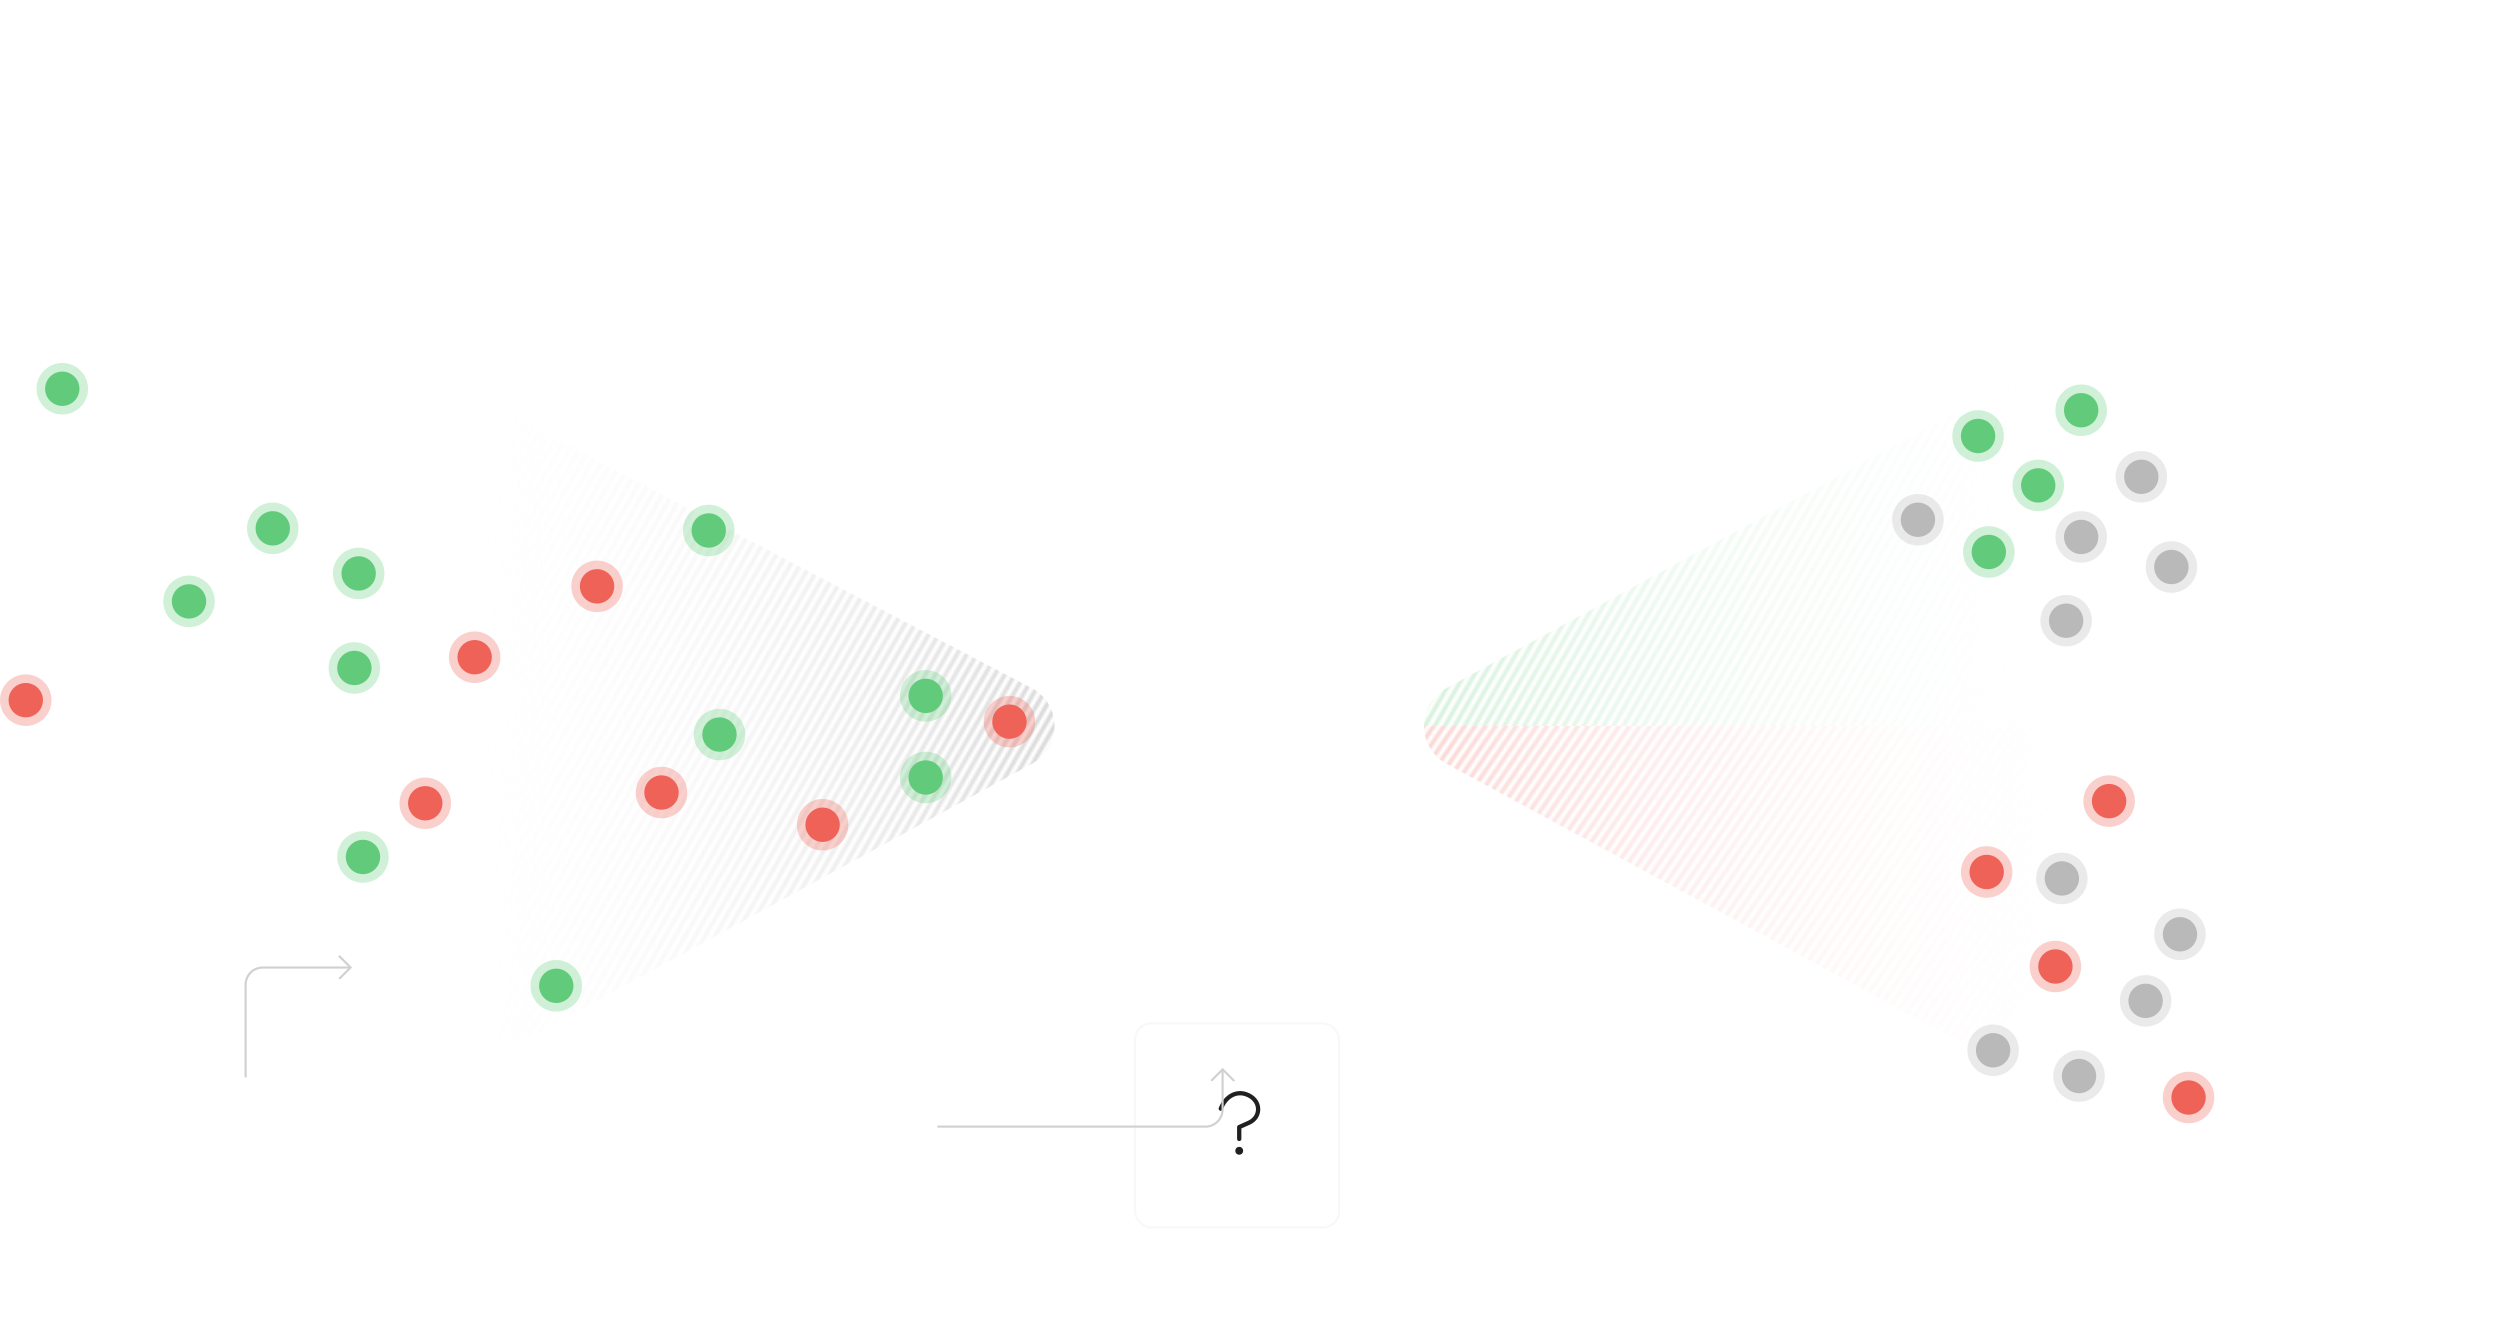 <svg fill="none" xmlns="http://www.w3.org/2000/svg" viewBox="0 0 1164 613">
    <mask id="mask0_8_2" style="mask-type:alpha" maskUnits="userSpaceOnUse" x="24" y="53" width="550" height="556">
        <g clip-path="url(#clip0_8_2)" stroke="#D4D4D4" stroke-width="2">
            <path
                d="M230.578 53 24 410.804M234.043 55 27.464 412.804M237.507 57 30.928 414.804M240.971 59 34.393 416.804M244.435 61 37.857 418.804M247.899 63 41.321 420.804M251.363 65 44.785 422.804M254.827 67 48.249 424.804M258.291 69 51.713 426.804M261.755 71 55.177 428.804M265.219 73 58.641 430.804M268.684 75 62.105 432.804M272.148 77 65.57 434.804M275.612 79 69.034 436.804M279.076 81 72.498 438.804M282.54 83 75.962 440.804M286.004 85 79.426 442.804M289.468 87 82.89 444.804M292.932 89 86.354 446.804M296.396 91 89.818 448.804M299.86 93 93.282 450.804M303.325 95 96.747 452.804M306.789 97 100.211 454.804M310.253 99 103.675 456.804M313.717 101 107.139 458.804M317.181 103 110.603 460.804M320.645 105 114.067 462.804M324.109 107 117.531 464.804M327.573 109 120.995 466.804M331.037 111 124.459 468.804M334.501 113 127.923 470.804M337.966 115 131.387 472.804M341.43 117 134.852 474.804M344.894 119 138.316 476.804M348.358 121 141.78 478.804M351.822 123 145.244 480.804M355.286 125 148.708 482.804M358.75 127 152.172 484.804M362.214 129 155.636 486.804M365.678 131 159.1 488.804M369.143 133 162.564 490.804M372.607 135 166.028 492.804M376.071 137 169.493 494.804M379.535 139 172.957 496.804M382.999 141 176.421 498.804M386.463 143 179.885 500.804M389.927 145 183.349 502.804M393.391 147 186.813 504.804M396.855 149 190.277 506.804M400.319 151 193.741 508.804M403.784 153 197.205 510.804M407.248 155 200.67 512.804M410.712 157 204.134 514.804M414.176 159 207.598 516.804M417.64 161 211.062 518.804M421.104 163 214.526 520.804M424.568 165 217.99 522.804M428.032 167 221.454 524.804M431.496 169 224.918 526.804M434.96 171 228.382 528.804M438.425 173 231.846 530.804M441.889 175 235.311 532.804M445.353 177 238.775 534.804M448.817 179 242.239 536.804M452.281 181 245.703 538.804M455.745 183 249.167 540.804M459.209 185 252.631 542.804M462.673 187 256.095 544.804M466.137 189 259.559 546.804M469.601 191 263.023 548.804M473.066 193 266.487 550.804M476.53 195 269.952 552.804M479.994 197 273.416 554.804M483.458 199 276.88 556.804M486.922 201 280.344 558.804M490.386 203 283.808 560.804M493.85 205 287.272 562.804M497.314 207 290.736 564.804M500.778 209 294.2 566.804M504.242 211 297.664 568.804M507.707 213 301.128 570.804M511.171 215 304.593 572.804M514.635 217 308.057 574.804M518.099 219 311.521 576.804M521.563 221 314.985 578.804M525.027 223 318.449 580.804M528.491 225 321.913 582.804M531.955 227 325.377 584.804M535.419 229 328.841 586.804M538.883 231 332.305 588.804M542.348 233 335.769 590.804M545.812 235 339.234 592.804M549.276 237 342.698 594.804M552.74 239 346.162 596.804M556.204 241 349.626 598.804M559.668 243 353.09 600.804M563.132 245 356.554 602.804M566.596 247 360.018 604.804M570.06 249 363.482 606.804M573.525 251 366.946 608.804" />
        </g>
    </mask>
    <g mask="url(#mask0_8_2)">
        <path
            d="M153 182.046c0-15.031 15.96-24.69 29.276-17.719l298.032 156.032a19.94 19.94 0 0 1 .291 35.177L182.568 517.893C169.24 525.153 153 515.506 153 500.33V182.046Z"
            fill="url(#paint0_linear_8_2)" />
    </g>
    <g opacity=".3">
        <mask id="mask1_8_2" style="mask-type:alpha" maskUnits="userSpaceOnUse" x="598" y="0" width="566" height="612">
            <g clip-path="url(#clip1_8_2)" stroke="#D4D4D4" stroke-width="2">
                <path
                    d="M844.72 0 598.047 427.249M848.184 2 601.511 429.249M851.648 4 604.975 431.249M855.112 6 608.44 433.249M858.576 8 611.904 435.249M862.04 10 615.368 437.249M865.504 12 618.832 439.249M868.968 14 622.296 441.249M872.432 16 625.76 443.249M875.896 18 629.224 445.249M879.361 20 632.688 447.249M882.825 22 636.152 449.249M886.289 24 639.616 451.249M889.753 26 643.081 453.249M893.217 28 646.545 455.249M896.681 30 650.009 457.249M900.145 32 653.473 459.249M903.609 34 656.937 461.249M907.073 36 660.401 463.249M910.537 38 663.865 465.249M914.002 40 667.329 467.249M917.466 42 670.793 469.249M920.93 44 674.257 471.249M924.394 46 677.722 473.249M927.858 48 681.186 475.249M931.322 50 684.65 477.249M934.786 52 688.114 479.249M938.25 54 691.578 481.249M941.714 56 695.042 483.249M945.178 58 698.506 485.249M948.643 60 701.97 487.249M952.107 62 705.434 489.249M955.571 64 708.898 491.249M959.035 66 712.363 493.249M962.499 68 715.827 495.249M965.963 70 719.291 497.249M969.427 72 722.755 499.249M972.891 74 726.219 501.249M976.355 76 729.683 503.249M979.82 78 733.147 505.249M983.284 80 736.611 507.249M986.748 82 740.075 509.249M990.212 84 743.539 511.249M993.676 86 747.004 513.249M997.14 88 750.468 515.249M1000.6 90 753.932 517.249M1004.07 92 757.396 519.249M1007.53 94 760.86 521.249M1011 96 764.324 523.249M1014.46 98 767.788 525.249M1017.92 100 771.252 527.249M1021.39 102 774.716 529.249M1024.85 104 778.181 531.249M1028.32 106 781.645 533.249M1031.78 108 785.109 535.249M1035.25 110 788.573 537.249M1038.71 112 792.037 539.249M1042.17 114 795.501 541.249M1045.64 116 798.965 543.249M1049.1 118 802.429 545.249M1052.57 120 805.893 547.249M1056.03 122 809.357 549.249M1059.49 124 812.821 551.249M1062.96 126 816.286 553.249M1066.42 128 819.75 555.249M1069.89 130 823.214 557.249M1073.35 132 826.678 559.249M1076.81 134 830.142 561.249M1080.28 136 833.606 563.249M1083.74 138 837.07 565.249M1087.21 140 840.534 567.249M1090.67 142 843.998 569.249M1094.13 144 847.462 571.249M1097.6 146 850.927 573.249M1101.06 148 854.391 575.249M1104.53 150 857.855 577.249M1107.99 152 861.319 579.249M1111.46 154 864.783 581.249M1114.92 156 868.247 583.249M1118.38 158 871.711 585.249M1121.85 160 875.175 587.249M1125.31 162 878.639 589.249M1128.78 164 882.104 591.249M1132.24 166 885.568 593.249M1135.7 168 889.032 595.249M1139.17 170 892.496 597.249M1142.63 172 895.96 599.249M1146.1 174 899.424 601.249M1149.56 176 902.888 603.249M1153.02 178 906.352 605.249M1156.49 180 909.816 607.249M1159.95 182 913.28 609.249M1163.42 184 916.745 611.249M1166.88 186 920.209 613.249M1170.35 188 923.673 615.249M1173.81 190 927.137 617.249M1177.27 192 930.601 619.249M1180.74 194 934.065 621.249M1184.2 196 937.529 623.249M1187.67 198 940.993 625.249M1191.13 200 944.457 627.249" />
            </g>
        </mask>
        <g mask="url(#mask1_8_2)">
            <path
                d="M990 182.571c0-15.154-16.196-24.802-29.522-17.588l-287 155.382C667.022 323.86 663 330.659 663 338h307c11.046 0 20-8.954 20-20V182.571Z"
                fill="url(#paint1_linear_8_2)" />
        </g>
        <mask id="mask2_8_2" style="mask-type:alpha" maskUnits="userSpaceOnUse" x="574" y="101" width="565"
            height="512">
            <g clip-path="url(#clip2_8_2)" stroke="#D4D4D4" stroke-width="2">
                <path
                    d="M820.827 101 574.999 458.804M824.426 102.746 578.598 460.55M828.025 104.492 582.197 462.296M831.623 106.238 585.796 464.042M835.222 107.984 589.395 465.788M838.821 109.73 592.994 467.534M842.42 111.476 596.592 469.28M846.019 113.222 600.191 471.026M849.617 114.968 603.79 472.772M853.216 116.714 607.389 474.518M856.815 118.46 610.988 476.264M860.414 120.206 614.586 478.01M864.013 121.952 618.185 479.756M867.611 123.698 621.784 481.502M871.21 125.444 625.383 483.248M874.809 127.19 628.982 484.994M878.408 128.936 632.58 486.74M882.007 130.682 636.179 488.486M885.605 132.428 639.778 490.232M889.204 134.175 643.377 491.978M892.803 135.921 646.976 493.724M896.402 137.667 650.574 495.47M900.001 139.413 654.173 497.216M903.599 141.159 657.772 498.962M907.198 142.905 661.371 500.708M910.797 144.651 664.97 502.455M914.396 146.397 668.568 504.2M917.995 148.143 672.167 505.946M921.594 149.889 675.766 507.693M925.192 151.635 679.365 509.439M928.791 153.381 682.964 511.185M932.39 155.127 686.562 512.931M935.989 156.873 690.161 514.677M939.588 158.619 693.76 516.423M943.186 160.365 697.359 518.169M946.785 162.111 700.958 519.915M950.384 163.857 704.556 521.661M953.983 165.603 708.155 523.407M957.582 167.349 711.754 525.153M961.18 169.095 715.353 526.899M964.779 170.841 718.952 528.645M968.378 172.587 722.55 530.391M971.977 174.333 726.149 532.137M975.576 176.079 729.748 533.883M979.174 177.825 733.347 535.629M982.773 179.571 736.946 537.375M986.372 181.317 740.544 539.121M989.971 183.063 744.143 540.867M993.57 184.809 747.742 542.613M997.168 186.555 751.341 544.359M1000.77 188.301 754.94 546.105M1004.37 190.047 758.538 547.851M1007.96 191.793 762.137 549.597M1011.56 193.54 765.736 551.343M1015.16 195.286 769.335 553.089M1018.76 197.031 772.934 554.835M1022.36 198.778 776.532 556.581M1025.96 200.524 780.131 558.327M1029.56 202.27 783.73 560.073M1033.16 204.016 787.329 561.819M1036.76 205.762 790.928 563.565M1040.35 207.508 794.526 565.311M1043.95 209.254 798.125 567.058M1047.55 211 801.724 568.804M1051.15 212.746 805.323 570.55M1054.75 214.492 808.922 572.296M1058.35 216.238 812.52 574.042M1061.95 217.984 816.119 575.788M1065.55 219.73 819.718 577.534M1069.14 221.476 823.317 579.28M1072.74 223.222 826.916 581.026M1076.34 224.968 830.514 582.772M1079.94 226.714 834.113 584.518M1083.54 228.46 837.712 586.264M1087.14 230.206 841.311 588.01M1090.74 231.952 844.91 589.756M1094.34 233.698 848.509 591.502M1097.93 235.444 852.107 593.248" />
            </g>
        </mask>
        <g mask="url(#mask2_8_2)">
            <path
                d="M990 493.429c0 15.154-16.196 24.802-29.522 17.588l-287-155.382C667.022 352.14 663 345.341 663 338h307c11.046 0 20 8.954 20 20v135.429Z"
                fill="url(#paint2_linear_8_2)" />
        </g>
    </g>
    <circle cx="169" cy="399" r="8" fill="#63CB7B" />
    <circle opacity=".3" cx="169" cy="399" r="12" fill="#63CB7B" />
    <circle cx="167" cy="267" r="8" fill="#63CB7B" />
    <circle opacity=".3" cx="167" cy="267" r="12" fill="#63CB7B" />
    <circle cx="335" cy="342" r="8" fill="#63CB7B" />
    <circle opacity=".3" cx="335" cy="342" r="12" fill="#63CB7B" />
    <circle cx="88" cy="280" r="8" fill="#63CB7B" />
    <circle opacity=".3" cx="88" cy="280" r="12" fill="#63CB7B" />
    <circle cx="127" cy="246" r="8" fill="#63CB7B" />
    <circle opacity=".3" cx="127" cy="246" r="12" fill="#63CB7B" />
    <circle cx="29" cy="181" r="8" fill="#63CB7B" />
    <circle opacity=".3" cx="29" cy="181" r="12" fill="#63CB7B" />
    <circle cx="431" cy="362" r="8" fill="#63CB7B" />
    <circle opacity=".3" cx="431" cy="362" r="12" fill="#63CB7B" />
    <circle cx="431" cy="324" r="8" fill="#63CB7B" />
    <circle opacity=".3" cx="431" cy="324" r="12" fill="#63CB7B" />
    <circle cx="330" cy="247" r="8" fill="#63CB7B" />
    <circle opacity=".3" cx="330" cy="247" r="12" fill="#63CB7B" />
    <circle cx="259" cy="459" r="8" fill="#63CB7B" />
    <circle opacity=".3" cx="259" cy="459" r="12" fill="#63CB7B" />
    <circle cx="198" cy="374" r="8" fill="#EE6359" />
    <circle opacity=".3" cx="198" cy="374" r="12" fill="#EE6359" />
    <circle cx="221" cy="306" r="8" fill="#EE6359" />
    <circle opacity=".3" cx="221" cy="306" r="12" fill="#EE6359" />
    <circle cx="308" cy="369" r="8" fill="#EE6359" />
    <circle opacity=".3" cx="308" cy="369" r="12" fill="#EE6359" />
    <circle cx="278" cy="273" r="8" fill="#EE6359" />
    <circle opacity=".3" cx="278" cy="273" r="12" fill="#EE6359" />
    <circle cx="470" cy="336" r="8" fill="#EE6359" />
    <circle opacity=".3" cx="470" cy="336" r="12" fill="#EE6359" />
    <circle cx="383" cy="384" r="8" fill="#EE6359" />
    <circle opacity=".3" cx="383" cy="384" r="12" fill="#EE6359" />
    <circle cx="12" cy="326" r="8" fill="#EE6359" />
    <circle opacity=".3" cx="12" cy="326" r="12" fill="#EE6359" />
    <circle cx="165" cy="311" r="8" fill="#63CB7B" />
    <circle opacity=".3" cx="165" cy="311" r="12" fill="#63CB7B" />
    <g filter="url(#filter0_ddddddd_8_2)">
        <rect x="528" y="290" width="96" height="96" rx="8" fill="#FFF" />
        <path
            d="M576.984 344.287v-5.521l4.567-2.043c5.898-2.639 5.857-10.839-1.504-13.292-4.294-1.432-9.202.677-11.656 6.747"
            stroke="#202021" stroke-width="2" stroke-linecap="round" stroke-linejoin="round" />
        <circle cx="576.98" cy="349.809" r="1.34" fill="#202021" stroke="#202021" />
        <rect x="528.5" y="290.5" width="95" height="95" rx="7.5" stroke="#E8E8E8" stroke-opacity=".3" />
    </g>
    <circle cx="921" cy="203" r="8" fill="#63CB7B" />
    <circle opacity=".3" cx="921" cy="203" r="12" fill="#63CB7B" />
    <circle cx="969" cy="250" r="8" fill="#B9B9B9" />
    <circle opacity=".3" cx="969" cy="250" r="12" fill="#B9B9B9" />
    <circle cx="999" cy="466" r="8" fill="#B9B9B9" />
    <circle opacity=".3" cx="999" cy="466" r="12" fill="#B9B9B9" />
    <circle cx="968" cy="501" r="8" fill="#B9B9B9" />
    <circle opacity=".3" cx="968" cy="501" r="12" fill="#B9B9B9" />
    <circle cx="960" cy="409" r="8" fill="#B9B9B9" />
    <circle opacity=".3" cx="960" cy="409" r="12" fill="#B9B9B9" />
    <circle cx="926" cy="257" r="8" fill="#63CB7B" />
    <circle opacity=".3" cx="926" cy="257" r="12" fill="#63CB7B" />
    <circle cx="949" cy="226" r="8" fill="#63CB7B" />
    <circle opacity=".3" cx="949" cy="226" r="12" fill="#63CB7B" />
    <circle cx="969" cy="191" r="8" fill="#63CB7B" />
    <circle opacity=".3" cx="969" cy="191" r="12" fill="#63CB7B" />
    <circle cx="957" cy="450" r="8" fill="#EE6359" />
    <circle opacity=".3" cx="957" cy="450" r="12" fill="#EE6359" />
    <circle cx="925" cy="406" r="8" fill="#EE6359" />
    <circle opacity=".3" cx="925" cy="406" r="12" fill="#EE6359" />
    <circle cx="1011" cy="264" r="8" fill="#B9B9B9" />
    <circle opacity=".3" cx="1011" cy="264" r="12" fill="#B9B9B9" />
    <circle cx="928" cy="489" r="8" fill="#B9B9B9" />
    <circle opacity=".3" cx="928" cy="489" r="12" fill="#B9B9B9" />
    <circle cx="1015" cy="435" r="8" fill="#B9B9B9" />
    <circle opacity=".3" cx="1015" cy="435" r="12" fill="#B9B9B9" />
    <circle cx="1019" cy="511" r="8" fill="#EE6359" />
    <circle opacity=".3" cx="1019" cy="511" r="12" fill="#EE6359" />
    <circle cx="982" cy="373" r="8" fill="#EE6359" />
    <circle opacity=".3" cx="982" cy="373" r="12" fill="#EE6359" />
    <circle cx="962" cy="289" r="8" fill="#B9B9B9" />
    <circle opacity=".3" cx="962" cy="289" r="12" fill="#B9B9B9" />
    <circle cx="893" cy="242" r="8" fill="#B9B9B9" />
    <circle opacity=".3" cx="893" cy="242" r="12" fill="#B9B9B9" />
    <circle cx="997" cy="222" r="8" fill="#B9B9B9" />
    <circle opacity=".3" cx="997" cy="222" r="12" fill="#B9B9B9" />

    <path
        d="M436.878 524.056a.5.5 0 0 0 0 1v-1Zm132.358-7.5h.5-.5Zm.5 0-.001-18.089h-1l.001 18.089h1Zm-132.858 8.5h66.179v-1h-66.179v1Zm66.179 0h58.179v-1h-58.179v1Zm65.679-8.5a7.5 7.5 0 0 1-7.5 7.5v1a8.5 8.5 0 0 0 8.5-8.5h-1Z"
        fill="#D0D0D0" />
    <path d="m574.442 503.068-5.175-5.175-5.035 5.035" stroke="#D0D0D0" stroke-linecap="round" />
    <path
        d="M114.859 501.225a.5.5 0 0 1-1 0h1Zm7.5-50.739v.5-.5Zm0-.5h40.301v1h-40.301v-1Zm-8.5 51.239v-25.37h1v25.37h-1Zm0-25.37v-17.369h1v17.369h-1Zm8.5-24.869a7.5 7.5 0 0 0-7.5 7.5h-1a8.5 8.5 0 0 1 8.5-8.5v1Z"
        fill="#D0D0D0" />
    <path d="m158.059 445.279 5.175 5.175-5.035 5.035" stroke="#D0D0D0" stroke-linecap="round" />
    <defs>
        <linearGradient id="paint0_linear_8_2" x1="197.76" y1="337.054" x2="503.377" y2="340.94"
            gradientUnits="userSpaceOnUse">
            <stop stop-color="white" stop-opacity="0" />
            <stop offset="1" stop-color="#D5D5D5" />
        </linearGradient>
        <linearGradient id="paint1_linear_8_2" x1="990" y1="341.589" x2="646.65" y2="341.589"
            gradientUnits="userSpaceOnUse">
            <stop stop-color="white" stop-opacity="0" />
            <stop offset="1" stop-color="#63CB7B" />
        </linearGradient>
        <linearGradient id="paint2_linear_8_2" x1="990" y1="334.411" x2="646.65" y2="334.411"
            gradientUnits="userSpaceOnUse">
            <stop stop-color="white" stop-opacity="0" />
            <stop offset="1" stop-color="#EE6359" />
        </linearGradient>
        <clipPath id="clip0_8_2">
            <path fill="#fff" d="m230.578 53 342.946 198-206.578 357.804L24 410.804z" />
        </clipPath>
        <clipPath id="clip1_8_2">
            <path fill="#fff" d="m844.72 0 318.506 183.89-246.673 427.249-318.505-183.89z" />
        </clipPath>
        <clipPath id="clip2_8_2">
            <path fill="#fff" d="m820.827 101 317.415 154-245.827 357.804-317.416-154z" />
        </clipPath>
        <filter id="filter0_ddddddd_8_2" x="448" y="289" width="256" height="277" filterUnits="userSpaceOnUse"
            color-interpolation-filters="sRGB">
            <feFlood flood-opacity="0" result="BackgroundImageFix" />
            <feColorMatrix in="SourceAlpha" values="0 0 0 0 0 0 0 0 0 0 0 0 0 0 0 0 0 0 127 0" result="hardAlpha" />
            <feOffset dy="100" />
            <feGaussianBlur stdDeviation="40" />
            <feComposite in2="hardAlpha" operator="out" />
            <feColorMatrix values="0 0 0 0 0.078 0 0 0 0 0.078 0 0 0 0 0.082 0 0 0 0.02 0" />
            <feBlend in2="BackgroundImageFix" result="effect1_dropShadow_8_2" />
            <feColorMatrix in="SourceAlpha" values="0 0 0 0 0 0 0 0 0 0 0 0 0 0 0 0 0 0 127 0" result="hardAlpha" />
            <feOffset dy="42" />
            <feGaussianBlur stdDeviation="16.5" />
            <feComposite in2="hardAlpha" operator="out" />
            <feColorMatrix values="0 0 0 0 0.078 0 0 0 0 0.078 0 0 0 0 0.082 0 0 0 0.02 0" />
            <feBlend in2="effect1_dropShadow_8_2" result="effect2_dropShadow_8_2" />
            <feColorMatrix in="SourceAlpha" values="0 0 0 0 0 0 0 0 0 0 0 0 0 0 0 0 0 0 127 0" result="hardAlpha" />
            <feOffset dy="22" />
            <feGaussianBlur stdDeviation="9" />
            <feComposite in2="hardAlpha" operator="out" />
            <feColorMatrix values="0 0 0 0 0.078 0 0 0 0 0.078 0 0 0 0 0.082 0 0 0 0.03 0" />
            <feBlend in2="effect2_dropShadow_8_2" result="effect3_dropShadow_8_2" />
            <feColorMatrix in="SourceAlpha" values="0 0 0 0 0 0 0 0 0 0 0 0 0 0 0 0 0 0 127 0" result="hardAlpha" />
            <feOffset dy="12" />
            <feGaussianBlur stdDeviation="5" />
            <feComposite in2="hardAlpha" operator="out" />
            <feColorMatrix values="0 0 0 0 0.078 0 0 0 0 0.078 0 0 0 0 0.082 0 0 0 0.03 0" />
            <feBlend in2="effect3_dropShadow_8_2" result="effect4_dropShadow_8_2" />
            <feColorMatrix in="SourceAlpha" values="0 0 0 0 0 0 0 0 0 0 0 0 0 0 0 0 0 0 127 0" result="hardAlpha" />
            <feOffset dy="7" />
            <feGaussianBlur stdDeviation="3" />
            <feComposite in2="hardAlpha" operator="out" />
            <feColorMatrix values="0 0 0 0 0.078 0 0 0 0 0.078 0 0 0 0 0.082 0 0 0 0.04 0" />
            <feBlend in2="effect4_dropShadow_8_2" result="effect5_dropShadow_8_2" />
            <feColorMatrix in="SourceAlpha" values="0 0 0 0 0 0 0 0 0 0 0 0 0 0 0 0 0 0 127 0" result="hardAlpha" />
            <feOffset />
            <feGaussianBlur stdDeviation=".5" />
            <feComposite in2="hardAlpha" operator="out" />
            <feColorMatrix values="0 0 0 0 0.447 0 0 0 0 0.447 0 0 0 0 0.451 0 0 0 0.15 0" />
            <feBlend in2="effect5_dropShadow_8_2" result="effect6_dropShadow_8_2" />
            <feColorMatrix in="SourceAlpha" values="0 0 0 0 0 0 0 0 0 0 0 0 0 0 0 0 0 0 127 0" result="hardAlpha" />
            <feOffset dy="3" />
            <feGaussianBlur stdDeviation="1" />
            <feColorMatrix values="0 0 0 0 0.078 0 0 0 0 0.078 0 0 0 0 0.082 0 0 0 0.02 0" />
            <feBlend in2="effect6_dropShadow_8_2" result="effect7_dropShadow_8_2" />
            <feBlend in="SourceGraphic" in2="effect7_dropShadow_8_2" result="shape" />
        </filter>
    </defs>
</svg>